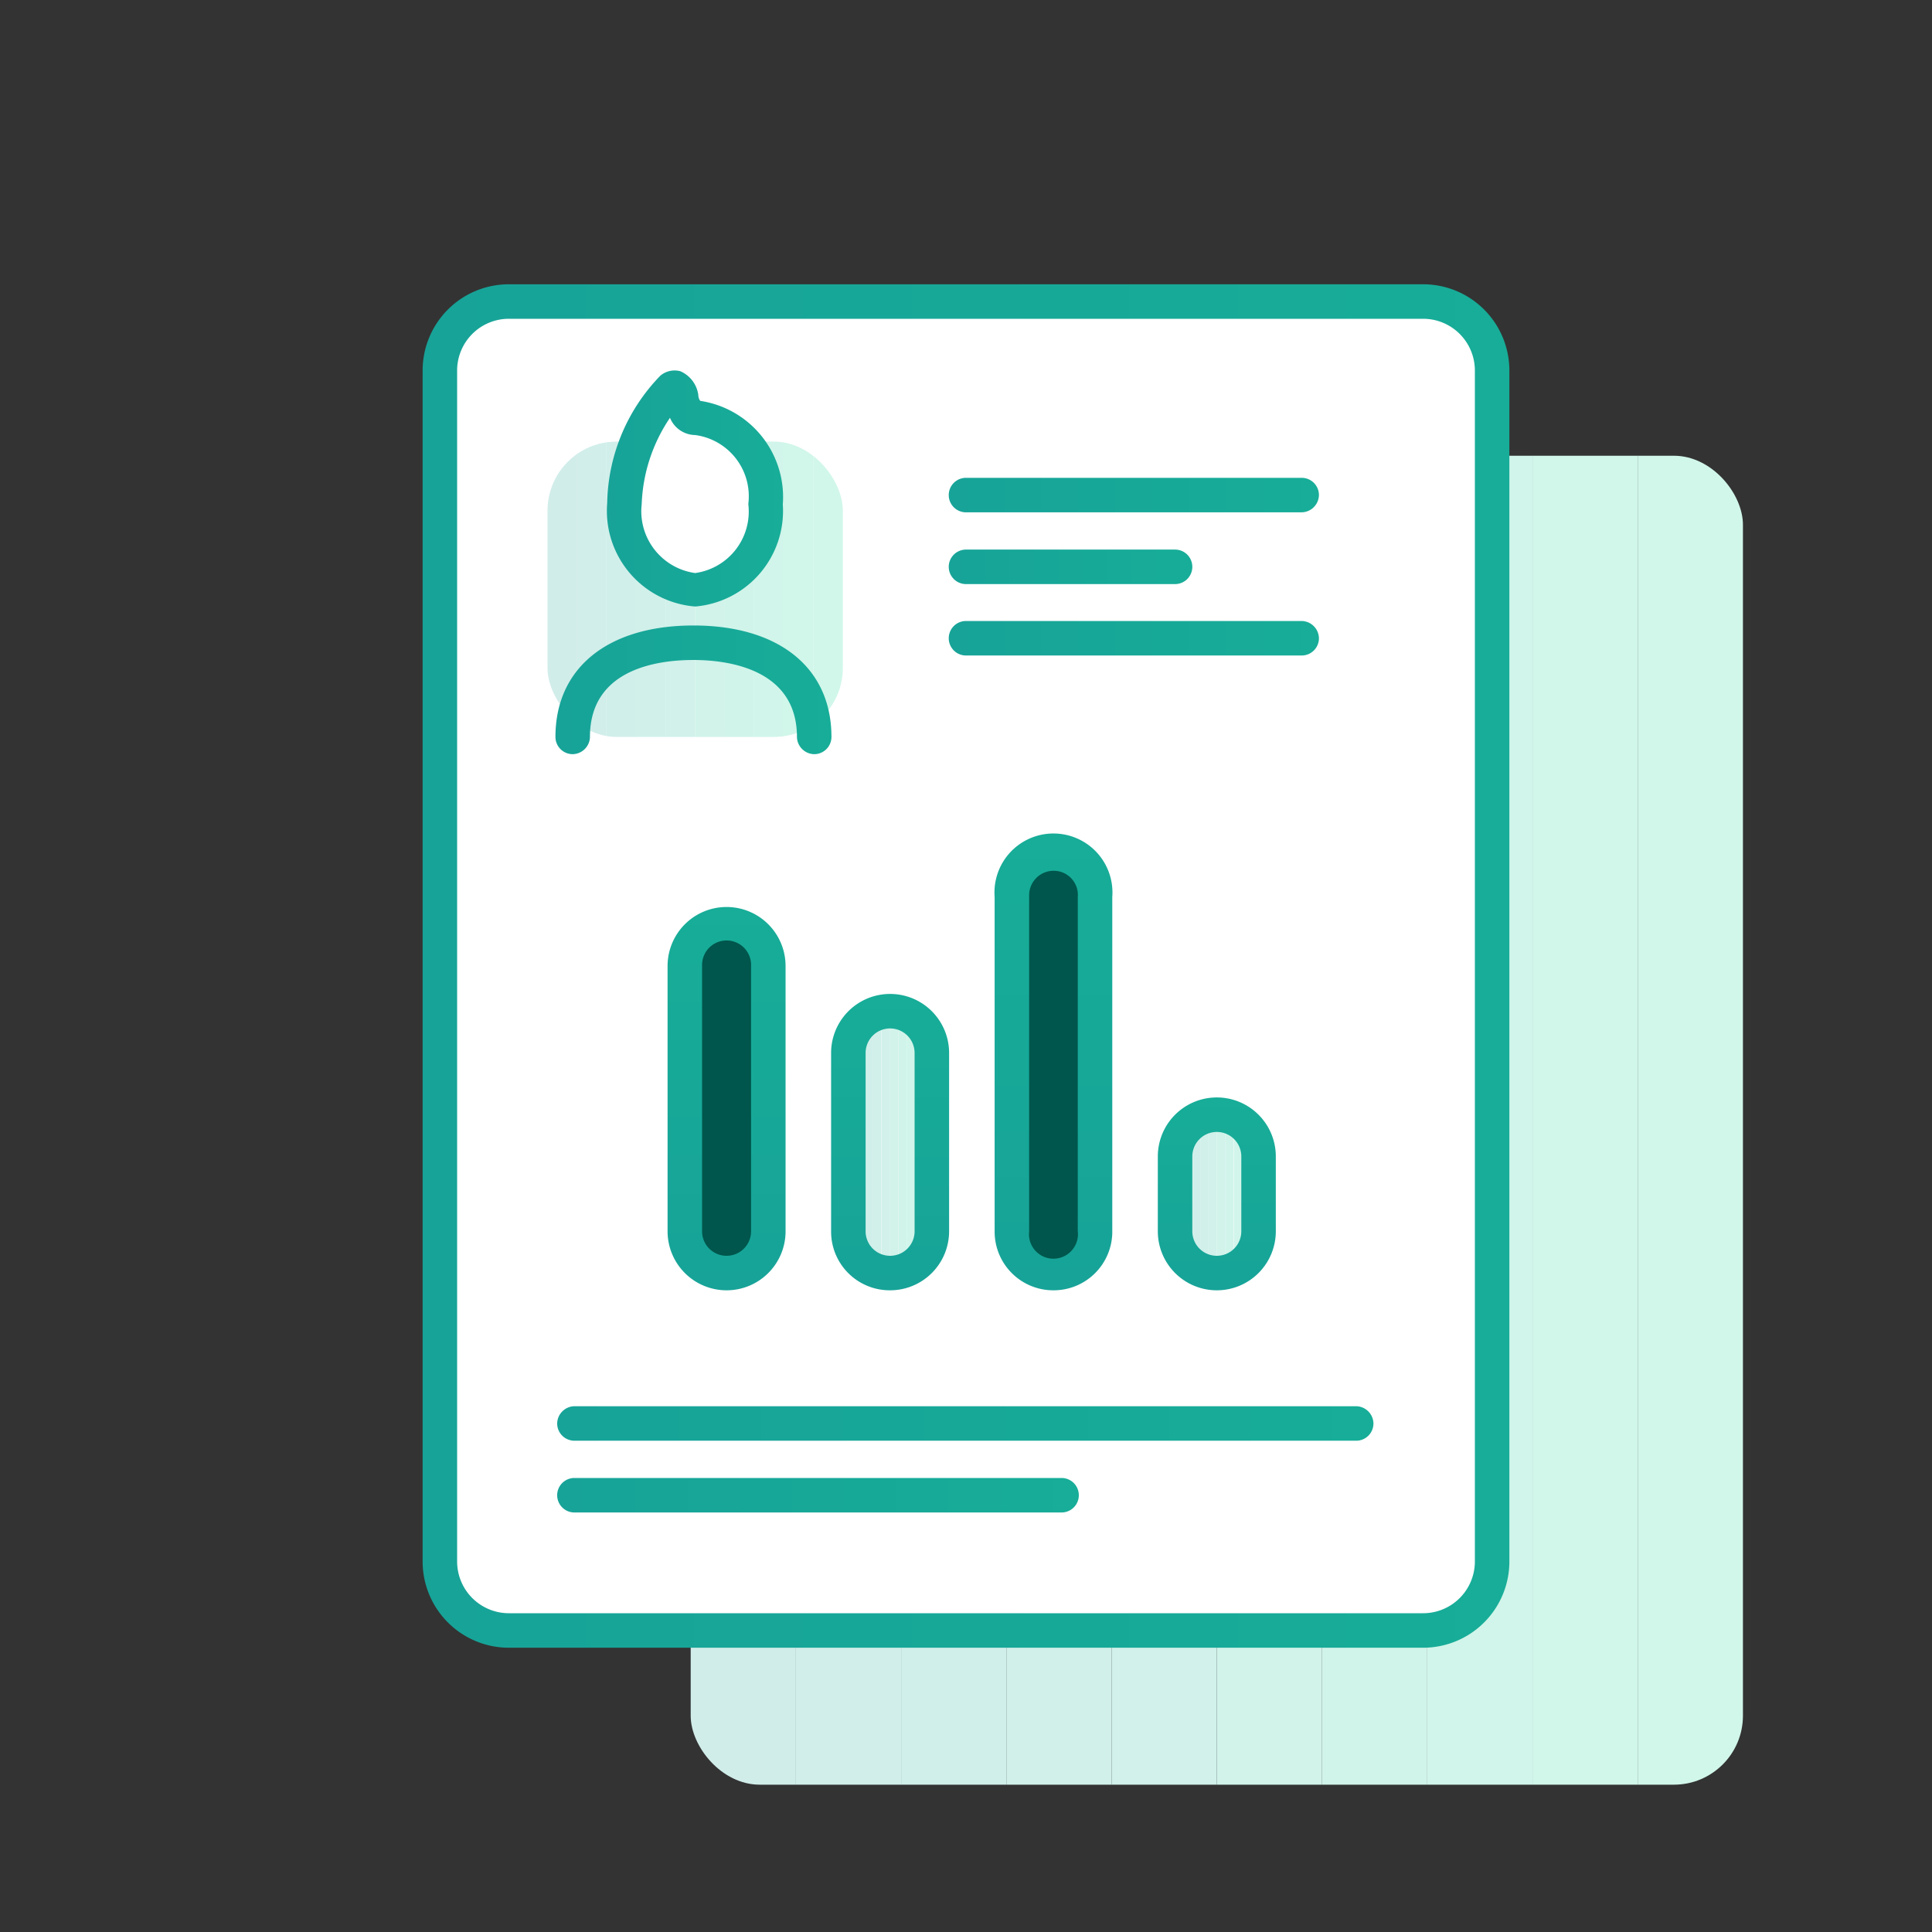 <svg id="Livello_1" data-name="Livello 1" xmlns="http://www.w3.org/2000/svg" xmlns:xlink="http://www.w3.org/1999/xlink" viewBox="0 0 56 56"><rect x="0" y="0" width="56" height="56" fill="#333333" stroke="none"/><defs><style>.cls-1{fill:none;}.cls-2{clip-path:url(#clip-path);}.cls-3{fill:#d1edea;}.cls-4{fill:#d1eeea;}.cls-5{fill:#d1efea;}.cls-6{fill:#d1f0ea;}.cls-7{fill:#d1f1ea;}.cls-8{fill:#d1f3ea;}.cls-9{fill:#d1f4ea;}.cls-10{fill:#d1f5ea;}.cls-11{fill:#d1f6ea;}.cls-12{fill:#d1f7ea;}.cls-13{fill:#fff;}.cls-14{fill:url(#Nuovo_campione_sfumatura_2);}.cls-15{fill:#00564c;}.cls-16{fill:url(#Nuovo_campione_sfumatura_2-2);}.cls-17{clip-path:url(#clip-path-2);}.cls-18{fill:url(#Nuovo_campione_sfumatura_2-3);}.cls-19{fill:url(#Nuovo_campione_sfumatura_2-4);}.cls-20{clip-path:url(#clip-path-3);}.cls-21{fill:url(#Nuovo_campione_sfumatura_2-5);}.cls-22{clip-path:url(#clip-path-4);}.cls-23{fill:url(#Nuovo_campione_sfumatura_2-6);}.cls-24{fill:url(#Nuovo_campione_sfumatura_2-7);}.cls-25{fill:url(#Nuovo_campione_sfumatura_2-8);}.cls-26{fill:url(#Nuovo_campione_sfumatura_2-9);}.cls-27{fill:url(#Nuovo_campione_sfumatura_2-10);}.cls-28{fill:url(#Nuovo_campione_sfumatura_2-11);}.cls-29{fill:url(#Nuovo_campione_sfumatura_2-12);}</style><clipPath id="clip-path"><rect class="cls-1" x="20.02" y="13.21" width="30.5" height="38.52" rx="2"/></clipPath><linearGradient id="Nuovo_campione_sfumatura_2" x1="12.25" y1="28" x2="43.75" y2="28" gradientUnits="userSpaceOnUse"><stop offset="0" stop-color="#17a398"/><stop offset="1" stop-color="#17ad98"/></linearGradient><linearGradient id="Nuovo_campione_sfumatura_2-2" x1="23.88" y1="26.01" x2="35.03" y2="26.01" gradientTransform="translate(-4.95 61.28) rotate(-90)" xlink:href="#Nuovo_campione_sfumatura_2"/><clipPath id="clip-path-2"><rect class="cls-1" x="22" y="31.9" width="7.59" height="2.42" rx="1.21" transform="translate(58.9 7.31) rotate(90)"/></clipPath><linearGradient id="Nuovo_campione_sfumatura_2-3" x1="23.88" y1="30.75" x2="32.47" y2="30.75" gradientTransform="translate(-4.95 61.28) rotate(-90)" xlink:href="#Nuovo_campione_sfumatura_2"/><linearGradient id="Nuovo_campione_sfumatura_2-4" x1="23.88" y1="35.49" x2="37.05" y2="35.49" gradientTransform="translate(-4.95 61.28) rotate(-90)" xlink:href="#Nuovo_campione_sfumatura_2"/><clipPath id="clip-path-3"><rect class="cls-1" x="32.98" y="33.4" width="4.59" height="2.42" rx="1.21" transform="translate(69.88 -0.66) rotate(90)"/></clipPath><linearGradient id="Nuovo_campione_sfumatura_2-5" x1="23.88" y1="40.22" x2="29.47" y2="40.22" gradientTransform="translate(-4.95 61.28) rotate(-90)" xlink:href="#Nuovo_campione_sfumatura_2"/><clipPath id="clip-path-4"><rect class="cls-1" x="15.87" y="12.8" width="8.56" height="8.56" rx="2"/></clipPath><linearGradient id="Nuovo_campione_sfumatura_2-6" x1="27.5" y1="14.35" x2="38.23" y2="14.35" xlink:href="#Nuovo_campione_sfumatura_2"/><linearGradient id="Nuovo_campione_sfumatura_2-7" x1="27.5" y1="18.5" x2="38.23" y2="18.5" xlink:href="#Nuovo_campione_sfumatura_2"/><linearGradient id="Nuovo_campione_sfumatura_2-8" x1="27.5" y1="16.43" x2="34.56" y2="16.43" xlink:href="#Nuovo_campione_sfumatura_2"/><linearGradient id="Nuovo_campione_sfumatura_2-9" x1="16.15" y1="41.26" x2="39.81" y2="41.26" xlink:href="#Nuovo_campione_sfumatura_2"/><linearGradient id="Nuovo_campione_sfumatura_2-10" x1="16.15" y1="43.34" x2="31.27" y2="43.34" xlink:href="#Nuovo_campione_sfumatura_2"/><linearGradient id="Nuovo_campione_sfumatura_2-11" x1="16.19" y1="19.99" x2="24.1" y2="19.99" xlink:href="#Nuovo_campione_sfumatura_2"/><linearGradient id="Nuovo_campione_sfumatura_2-12" x1="17.6" y1="14.17" x2="22.69" y2="14.17" xlink:href="#Nuovo_campione_sfumatura_2"/></defs><g class="cls-2"><rect class="cls-3" x="20.02" y="13.21" width="3.05" height="38.52"/><rect class="cls-4" x="23.07" y="13.21" width="3.05" height="38.52"/><rect class="cls-5" x="26.12" y="13.21" width="3.05" height="38.52"/><rect class="cls-6" x="29.17" y="13.21" width="3.05" height="38.52"/><rect class="cls-7" x="32.22" y="13.21" width="3.05" height="38.52"/><rect class="cls-8" x="35.27" y="13.21" width="3.05" height="38.52"/><rect class="cls-9" x="38.32" y="13.21" width="3.05" height="38.52"/><rect class="cls-10" x="41.37" y="13.21" width="3.05" height="38.52"/><rect class="cls-11" x="44.42" y="13.21" width="3.05" height="38.52"/><rect class="cls-12" x="47.47" y="13.21" width="3.05" height="38.52"/></g><rect class="cls-13" x="12.75" y="8.74" width="30.5" height="38.52" rx="2"/><path class="cls-14" d="M41.25,47.76H14.75a2.5,2.5,0,0,1-2.5-2.5V10.74a2.5,2.5,0,0,1,2.5-2.5h26.5a2.5,2.5,0,0,1,2.5,2.5V45.26A2.5,2.5,0,0,1,41.25,47.76ZM14.75,9.24a1.5,1.5,0,0,0-1.5,1.5V45.26a1.5,1.5,0,0,0,1.5,1.5h26.5a1.5,1.5,0,0,0,1.5-1.5V10.74a1.5,1.5,0,0,0-1.5-1.5Z"/><rect class="cls-15" x="15.99" y="30.62" width="10.15" height="2.42" rx="1.21" transform="translate(52.89 10.77) rotate(90)"/><path class="cls-16" d="M21.06,37.4a1.71,1.71,0,0,1-1.71-1.71V28a1.71,1.71,0,0,1,3.42,0v7.72A1.71,1.71,0,0,1,21.06,37.4Zm0-10.14a.71.71,0,0,0-.71.71v7.72a.71.71,0,1,0,1.42,0V28A.71.71,0,0,0,21.06,27.26Z"/><g class="cls-17"><rect class="cls-3" x="24.59" y="29.31" height="7.59"/><rect class="cls-3" x="24.59" y="29.31" width="0.24" height="7.59"/><rect class="cls-4" x="24.83" y="29.31" width="0.24" height="7.59"/><rect class="cls-5" x="25.07" y="29.31" width="0.24" height="7.59"/><rect class="cls-6" x="25.31" y="29.31" width="0.24" height="7.59"/><rect class="cls-7" x="25.56" y="29.31" width="0.24" height="7.59"/><rect class="cls-8" x="25.8" y="29.31" width="0.24" height="7.59"/><rect class="cls-9" x="26.04" y="29.31" width="0.24" height="7.59"/><rect class="cls-10" x="26.28" y="29.31" width="0.24" height="7.59"/><rect class="cls-11" x="26.52" y="29.31" width="0.24" height="7.59"/><rect class="cls-12" x="26.76" y="29.31" width="0.24" height="7.59"/><rect class="cls-12" x="27.01" y="29.31" height="7.59"/></g><path class="cls-18" d="M25.8,37.4a1.7,1.7,0,0,1-1.71-1.71V30.52a1.71,1.71,0,0,1,3.42,0v5.17A1.71,1.71,0,0,1,25.8,37.4Zm0-7.59a.71.71,0,0,0-.71.71v5.17a.71.71,0,0,0,1.42,0V30.52A.71.71,0,0,0,25.8,29.81Z"/><rect class="cls-15" x="24.45" y="29.61" width="12.16" height="2.42" rx="1.21" transform="translate(61.35 0.28) rotate(90)"/><path class="cls-19" d="M30.54,37.4a1.7,1.7,0,0,1-1.71-1.71V26a1.71,1.71,0,1,1,3.41,0v9.74A1.7,1.7,0,0,1,30.54,37.4Zm0-12.16a.71.71,0,0,0-.71.71v9.74a.71.71,0,1,0,1.41,0V26A.7.7,0,0,0,30.54,25.24Z"/><g class="cls-20"><rect class="cls-3" x="34.06" y="32.31" height="4.59"/><rect class="cls-3" x="34.06" y="32.31" width="0.24" height="4.59"/><rect class="cls-4" x="34.3" y="32.31" width="0.24" height="4.59"/><rect class="cls-5" x="34.55" y="32.31" width="0.24" height="4.59"/><rect class="cls-6" x="34.79" y="32.31" width="0.24" height="4.59"/><rect class="cls-7" x="35.03" y="32.31" width="0.24" height="4.59"/><rect class="cls-8" x="35.27" y="32.31" width="0.24" height="4.59"/><rect class="cls-9" x="35.51" y="32.31" width="0.24" height="4.59"/><rect class="cls-10" x="35.76" y="32.31" width="0.24" height="4.59"/><rect class="cls-11" x="36" y="32.31" width="0.24" height="4.59"/><rect class="cls-12" x="36.24" y="32.31" width="0.24" height="4.59"/><rect class="cls-12" x="36.48" y="32.31" height="4.59"/></g><path class="cls-21" d="M35.27,37.4a1.71,1.71,0,0,1-1.71-1.71V33.52a1.71,1.71,0,1,1,3.42,0v2.17A1.71,1.71,0,0,1,35.27,37.4Zm0-4.59a.71.71,0,0,0-.71.71v2.17a.71.71,0,1,0,1.42,0V33.52A.71.71,0,0,0,35.27,32.81Z"/><g class="cls-22"><rect class="cls-3" x="15.87" y="12.8" width="0.86" height="8.56"/><rect class="cls-4" x="16.72" y="12.8" width="0.86" height="8.56"/><rect class="cls-5" x="17.58" y="12.8" width="0.86" height="8.56"/><rect class="cls-6" x="18.43" y="12.8" width="0.86" height="8.56"/><rect class="cls-7" x="19.29" y="12.8" width="0.86" height="8.56"/><rect class="cls-8" x="20.15" y="12.8" width="0.86" height="8.56"/><rect class="cls-9" x="21" y="12.8" width="0.86" height="8.56"/><rect class="cls-10" x="21.86" y="12.8" width="0.86" height="8.56"/><rect class="cls-11" x="22.71" y="12.8" width="0.86" height="8.56"/><rect class="cls-12" x="23.57" y="12.8" width="0.86" height="8.56"/></g><path class="cls-23" d="M37.73,14.85H28a.5.5,0,0,1-.5-.5.5.5,0,0,1,.5-.5h9.73a.5.5,0,0,1,.5.5A.51.51,0,0,1,37.73,14.85Z"/><path class="cls-24" d="M37.73,19H28a.5.5,0,0,1-.5-.5A.5.5,0,0,1,28,18h9.73a.51.51,0,0,1,.5.5A.5.5,0,0,1,37.73,19Z"/><path class="cls-25" d="M34.06,16.93H28a.5.5,0,0,1-.5-.5.5.5,0,0,1,.5-.5h6.06a.5.5,0,0,1,.5.5A.5.5,0,0,1,34.06,16.93Z"/><path class="cls-26" d="M39.31,41.76H16.65a.5.5,0,0,1-.5-.5.51.51,0,0,1,.5-.5H39.31a.51.51,0,0,1,.5.5A.5.5,0,0,1,39.31,41.76Z"/><path class="cls-27" d="M30.77,43.84H16.65a.5.5,0,0,1,0-1H30.77a.5.5,0,0,1,0,1Z"/><path class="cls-28" d="M23.6,21.86a.51.51,0,0,1-.5-.5c0-2-2.06-2.23-3-2.23s-3,.21-3,2.23a.51.51,0,0,1-.5.5.5.5,0,0,1-.5-.5c0-2,1.52-3.23,4-3.23s4,1.23,4,3.23A.5.5,0,0,1,23.6,21.86Z"/><path class="cls-13" d="M22.19,14.61a2.29,2.29,0,0,1-2,2.47,2.29,2.29,0,0,1-2-2.47,5,5,0,0,1,1.36-3.3c.32-.26.26.84.69.84A2.28,2.28,0,0,1,22.19,14.61Z"/><path class="cls-29" d="M20.15,17.58a2.78,2.78,0,0,1-2.55-3,5.43,5.43,0,0,1,1.54-3.69.64.64,0,0,1,.58-.13.88.88,0,0,1,.52.68s0,.12.06.18a2.82,2.82,0,0,1,2.39,3A2.78,2.78,0,0,1,20.15,17.58Zm-.73-5.47a4.76,4.76,0,0,0-.82,2.5,1.81,1.81,0,0,0,1.55,2,1.8,1.8,0,0,0,1.54-2,1.79,1.79,0,0,0-1.54-2A.8.8,0,0,1,19.42,12.11Z"/></svg>